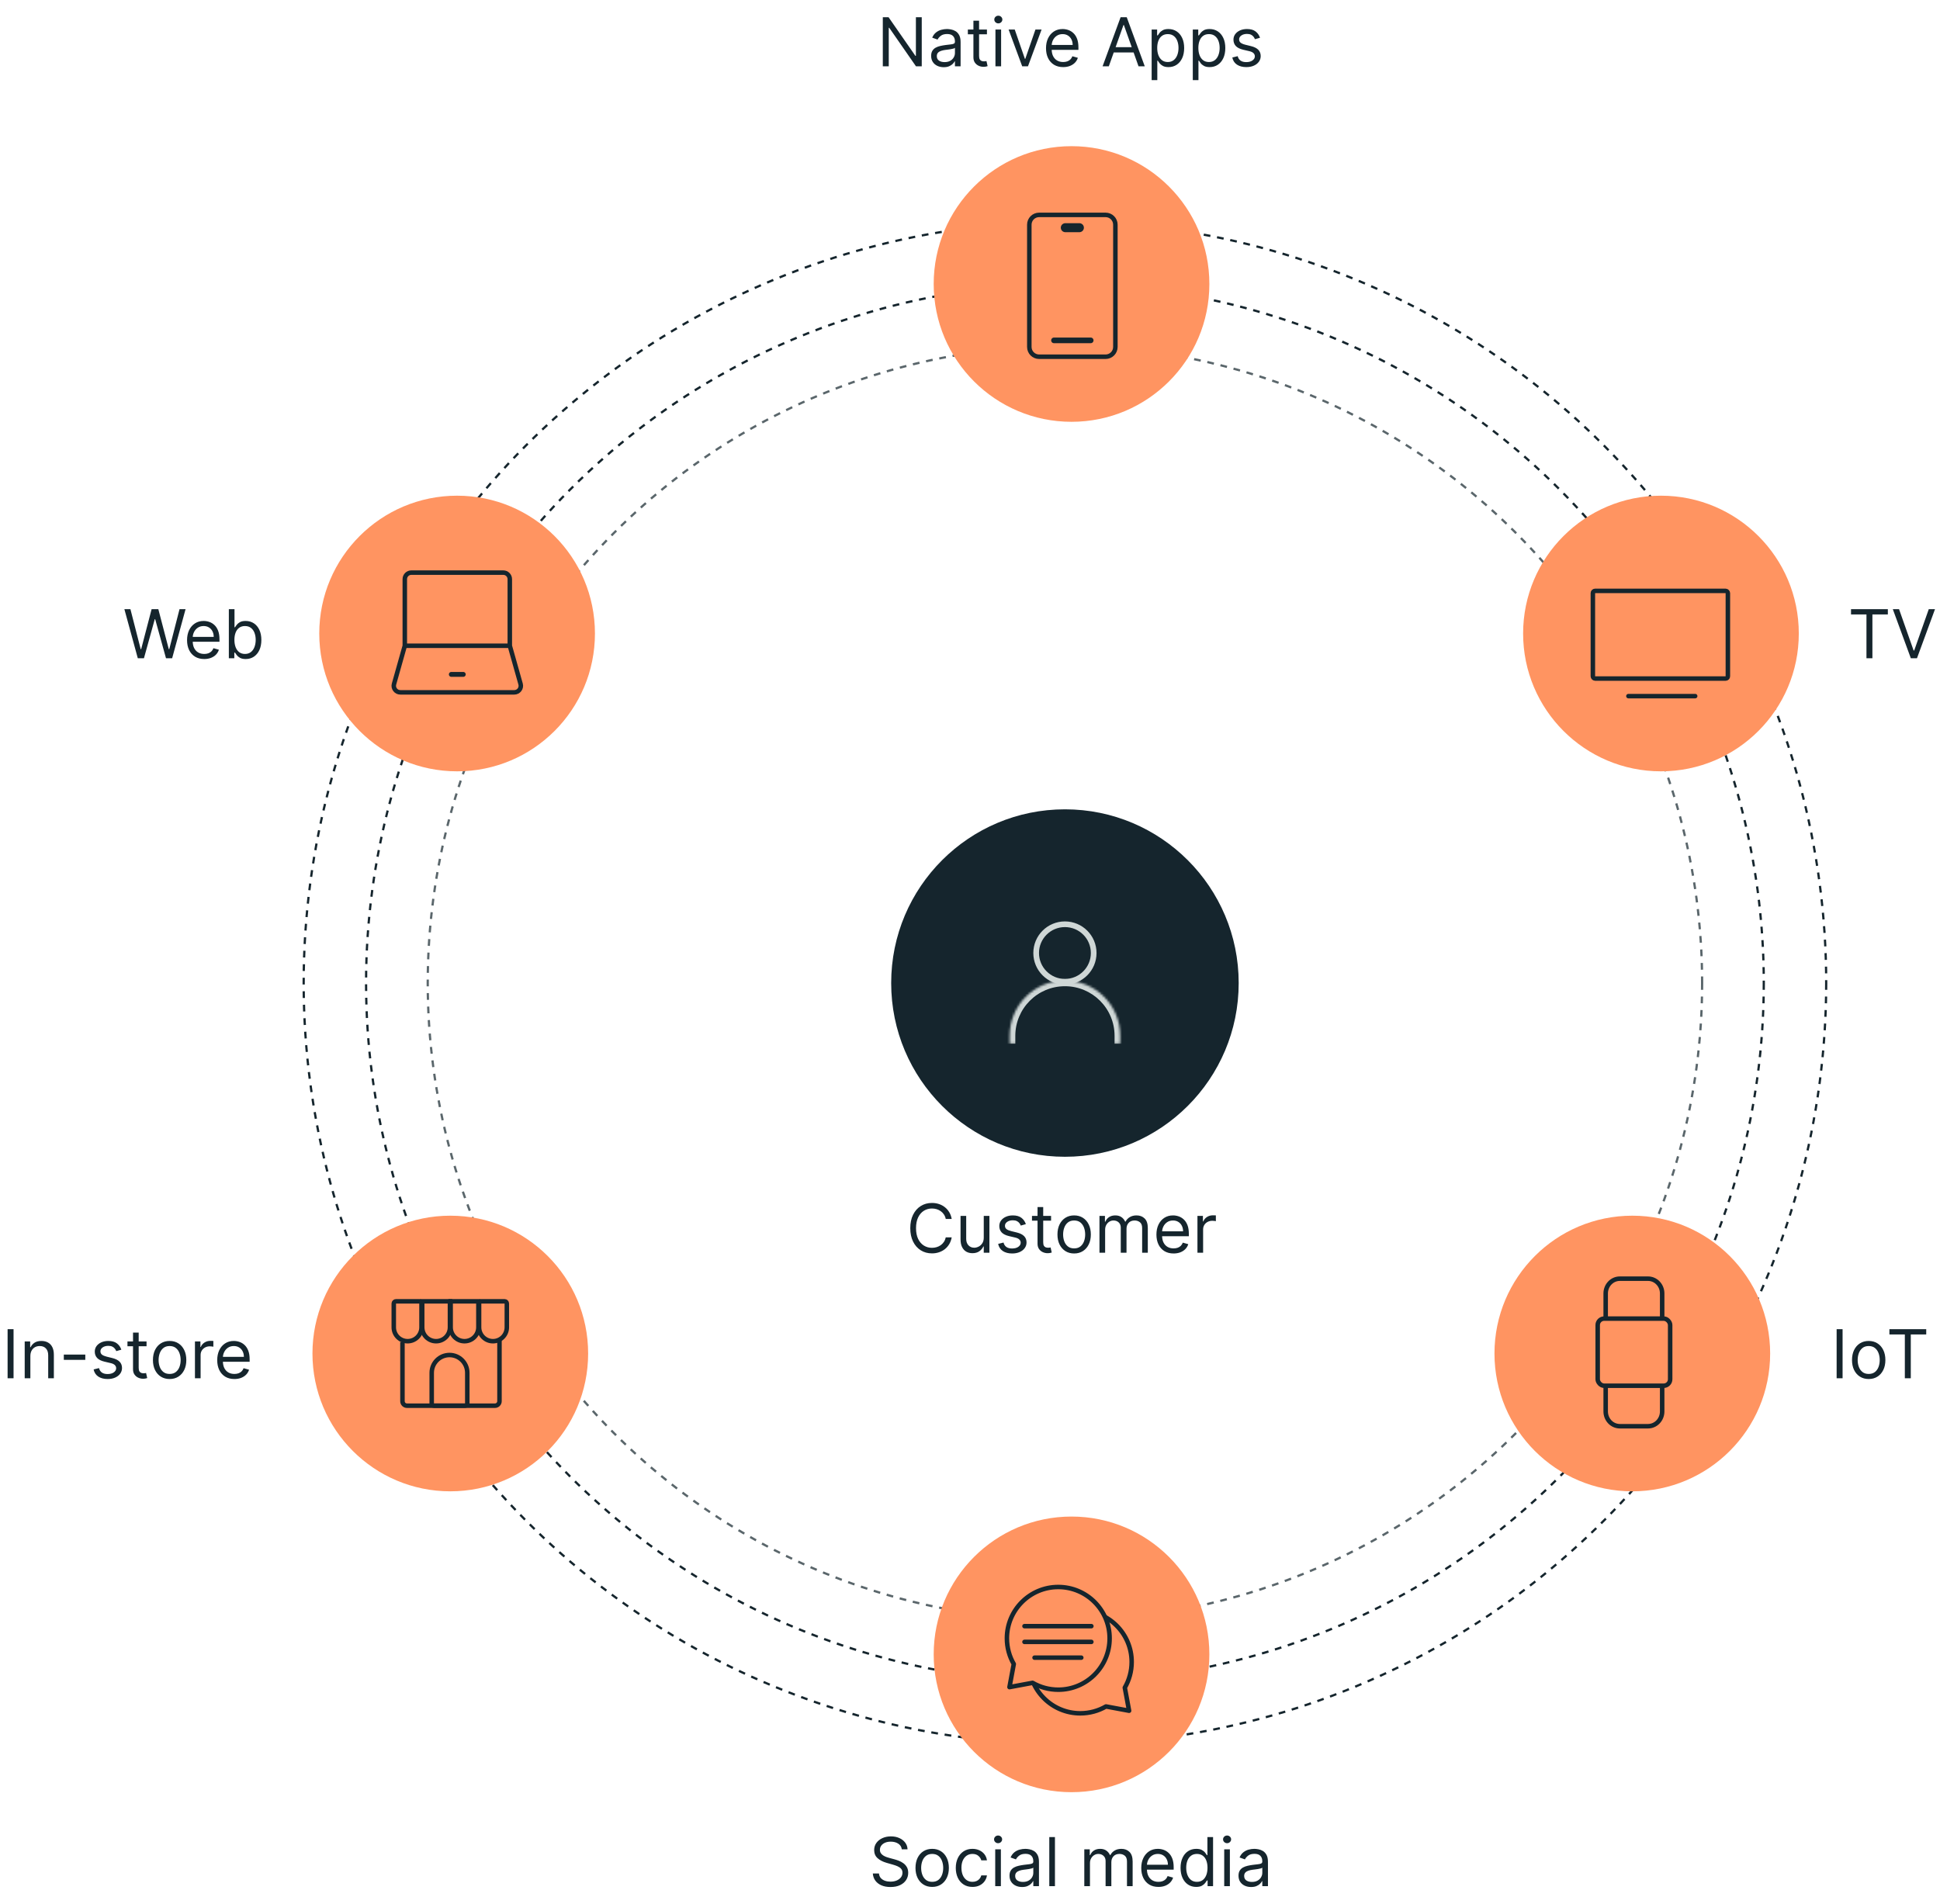 <?xml version="1.0" encoding="utf-8"?>
<svg xmlns="http://www.w3.org/2000/svg" width="862" height="846" viewBox="0 0 862 846" fill="none">
<circle cx="473.18" cy="436.866" r="310.524" stroke="#15252D" stroke-dasharray="3 3"/>
<circle opacity="0.7" cx="473.18" cy="436.866" r="283.125" stroke="#15252D" stroke-dasharray="3 3"/>
<circle cx="473.181" cy="436.866" r="338.251" stroke="#15252D" stroke-dasharray="3 3"/>
<circle cx="203.105" cy="281.531" r="61.246" fill="#FF9461"/>
<path d="M179.864 286.987V257.375C179.864 255.772 181.163 254.472 182.767 254.472H223.62C225.223 254.472 226.522 255.772 226.522 257.375V286.987M179.864 286.987H226.522M179.864 286.987L175.072 303.988C174.549 305.84 175.941 307.678 177.866 307.678H228.52C230.445 307.678 231.837 305.84 231.315 303.988L226.522 286.987" stroke="#15252D" stroke-width="2"/>
<path d="M200.539 299.698L205.841 299.698" stroke="#15252D" stroke-width="2.177" stroke-linecap="round" stroke-linejoin="round"/>
<circle cx="476.113" cy="126.205" r="61.246" fill="#FF9461"/>
<path d="M457.359 154.182V99.85C457.359 97.447 459.307 95.499 461.71 95.499H491.246C493.649 95.499 495.597 97.447 495.597 99.85V154.182C495.597 156.585 493.649 158.533 491.246 158.533H461.71C459.307 158.533 457.359 156.585 457.359 154.182Z" stroke="#15252D" stroke-width="2"/>
<path d="M473.348 101.186L479.605 101.186" stroke="#15252D" stroke-width="4" stroke-linecap="round" stroke-linejoin="round"/>
<path d="M468.32 151.259H484.631" stroke="#15252D" stroke-width="2.51" stroke-linecap="round" stroke-linejoin="round"/>
<circle cx="725.285" cy="601.499" r="61.246" fill="#FF9461"/>
<path d="M738.552 615.689V627.255C738.552 628.995 737.891 630.662 736.714 631.892C735.537 633.122 733.941 633.813 732.277 633.813H719.728C718.064 633.813 716.468 633.122 715.291 631.892C714.114 630.662 713.453 628.995 713.453 627.255V615.689M713.453 586.365V574.799C713.453 573.06 714.114 571.392 715.291 570.162C716.468 568.933 718.064 568.242 719.728 568.242H732.277C733.941 568.242 735.537 568.933 736.714 570.162C737.891 571.392 738.552 573.06 738.552 574.799V586.365" stroke="#15252D" stroke-width="2" stroke-linecap="round" stroke-linejoin="round"/>
<rect x="709.902" y="585.989" width="32.195" height="29.83" rx="2.865" fill="#FF9461" stroke="#15252D" stroke-width="2"/>
<circle cx="200.082" cy="601.499" r="61.246" fill="#FF9461"/>
<path d="M178.824 596.405V622.693C178.824 623.797 179.72 624.693 180.824 624.693H219.936C221.04 624.693 221.936 623.797 221.936 622.693V595.776" stroke="#15252D" stroke-width="2"/>
<path d="M174.965 579.303C174.965 578.751 175.413 578.303 175.965 578.303H186.287C186.839 578.303 187.287 578.751 187.287 579.303V589.869C187.287 593.271 184.528 596.03 181.126 596.03C177.723 596.03 174.965 593.271 174.965 589.869V579.303Z" stroke="#15252D" stroke-width="2"/>
<path d="M187.602 578.303H199.923V589.869C199.923 593.271 197.165 596.03 193.762 596.03C190.36 596.03 187.602 593.271 187.602 589.869V578.303Z" stroke="#15252D" stroke-width="2"/>
<path d="M200.238 578.303H212.56V589.869C212.56 593.271 209.802 596.03 206.399 596.03C202.997 596.03 200.238 593.271 200.238 589.869V578.303Z" stroke="#15252D" stroke-width="2"/>
<path d="M207.629 623.693C207.629 624.246 207.181 624.693 206.629 624.693L192.823 624.693C192.271 624.693 191.823 624.246 191.823 623.693L191.823 610.071C191.823 605.706 195.361 602.168 199.726 602.168C204.091 602.168 207.629 605.706 207.629 610.071L207.629 623.693Z" stroke="#15252D" stroke-width="2"/>
<path d="M212.875 579.303C212.875 578.751 213.323 578.303 213.875 578.303H224.197C224.749 578.303 225.197 578.751 225.197 579.303V589.869C225.197 593.271 222.438 596.03 219.036 596.03C215.633 596.03 212.875 593.271 212.875 589.869V579.303Z" stroke="#15252D" stroke-width="2"/>
<circle cx="476.113" cy="735.203" r="61.246" fill="#FF9461"/>
<path d="M480.016 761.4C467.413 761.4 457.196 751.183 457.196 738.58C457.196 725.977 467.413 715.76 480.016 715.76C492.619 715.76 502.836 725.977 502.836 738.58C502.836 742.737 501.725 746.634 499.783 749.99L501.695 760.259L491.426 758.348C488.069 760.289 484.172 761.4 480.016 761.4Z" fill="#FF9461" stroke="#15252D" stroke-width="2" stroke-linecap="round" stroke-linejoin="round"/>
<path d="M470.219 750.903C482.822 750.903 493.039 740.686 493.039 728.083C493.039 715.48 482.822 705.263 470.219 705.263C457.615 705.263 447.398 715.48 447.398 728.083C447.398 732.239 448.51 736.136 450.451 739.493L448.539 749.762L458.808 747.85C462.165 749.792 466.062 750.903 470.219 750.903Z" fill="#FF9461" stroke="#15252D" stroke-width="2" stroke-linecap="round" stroke-linejoin="round"/>
<path d="M455.207 722.664H484.926" stroke="#15252D" stroke-width="2" stroke-linecap="round" stroke-linejoin="round"/>
<path d="M455.207 729.664H484.926" stroke="#15252D" stroke-width="2" stroke-linecap="round" stroke-linejoin="round"/>
<path d="M459.68 736.664H480.449" stroke="#15252D" stroke-width="2" stroke-linecap="round" stroke-linejoin="round"/>
<circle cx="473.182" cy="436.866" r="77.205" fill="#15252D"/>
<mask id="path-28-inside-1_10115_5050" fill="white">
<path d="M448.609 463.839V460.329C448.609 446.756 459.612 435.754 473.184 435.754C486.756 435.754 497.759 446.756 497.759 460.329V463.839"/>
</mask>
<path d="M451.131 463.839V460.329H446.088V463.839H451.131ZM451.131 460.329C451.131 448.149 461.004 438.275 473.184 438.275V433.233C458.219 433.233 446.088 445.364 446.088 460.329H451.131ZM473.184 438.275C485.364 438.275 495.238 448.149 495.238 460.329H500.28C500.28 445.364 488.149 433.233 473.184 433.233V438.275ZM495.238 460.329V463.839H500.28V460.329H495.238Z" fill="#CFD7D6" mask="url(#path-28-inside-1_10115_5050)"/>
<path d="M485.961 423.518C485.961 430.577 480.239 436.3 473.179 436.3C466.12 436.3 460.397 430.577 460.397 423.518C460.397 416.458 466.12 410.736 473.179 410.736C480.239 410.736 485.961 416.458 485.961 423.518Z" stroke="#CFD7D6" stroke-width="2.521"/>
<circle cx="738.012" cy="281.531" r="61.246" fill="#FF9461"/>
<path d="M723.551 309.357H753.219" stroke="#15252D" stroke-width="2" stroke-linecap="round"/>
<rect x="707.758" y="262.585" width="59.989" height="38.962" rx="1" stroke="#15252D" stroke-width="2"/>
<path d="M409.56 7.659V29.477H407.004L395.114 12.347H394.901V29.477H392.259V7.659H394.816L406.748 24.833H406.961V7.659H409.56ZM419.322 29.861C418.285 29.861 417.344 29.666 416.498 29.275C415.653 28.877 414.982 28.306 414.485 27.56C413.988 26.807 413.739 25.898 413.739 24.833C413.739 23.895 413.924 23.135 414.293 22.553C414.662 21.963 415.156 21.502 415.774 21.168C416.392 20.834 417.074 20.585 417.819 20.422C418.572 20.252 419.329 20.117 420.089 20.017C421.083 19.89 421.889 19.794 422.507 19.73C423.132 19.659 423.586 19.541 423.871 19.378C424.162 19.215 424.307 18.931 424.307 18.526V18.441C424.307 17.39 424.02 16.573 423.444 15.99C422.876 15.408 422.013 15.117 420.856 15.117C419.655 15.117 418.714 15.38 418.032 15.905C417.351 16.431 416.871 16.992 416.594 17.588L414.208 16.736C414.634 15.742 415.202 14.968 415.912 14.414C416.63 13.852 417.411 13.462 418.256 13.242C419.108 13.014 419.947 12.901 420.77 12.901C421.296 12.901 421.9 12.965 422.581 13.093C423.27 13.213 423.934 13.466 424.574 13.849C425.22 14.232 425.756 14.811 426.182 15.585C426.608 16.36 426.822 17.397 426.822 18.696V29.477H424.307V27.262H424.18C424.009 27.617 423.725 27.997 423.327 28.401C422.93 28.806 422.4 29.151 421.74 29.435C421.079 29.719 420.273 29.861 419.322 29.861ZM419.705 27.602C420.699 27.602 421.537 27.407 422.219 27.017C422.908 26.626 423.427 26.122 423.775 25.504C424.13 24.886 424.307 24.236 424.307 23.554V21.253C424.201 21.381 423.966 21.498 423.604 21.605C423.249 21.704 422.837 21.793 422.368 21.871C421.907 21.942 421.456 22.006 421.015 22.063C420.582 22.113 420.231 22.155 419.961 22.191C419.307 22.276 418.697 22.414 418.128 22.606C417.567 22.791 417.113 23.071 416.765 23.448C416.424 23.817 416.253 24.321 416.253 24.96C416.253 25.834 416.577 26.495 417.223 26.942C417.876 27.382 418.704 27.602 419.705 27.602ZM438.527 13.114V15.245H430.047V13.114H438.527ZM432.518 9.193H435.033V24.79C435.033 25.5 435.136 26.033 435.342 26.388C435.555 26.736 435.825 26.97 436.151 27.091C436.485 27.205 436.837 27.262 437.206 27.262C437.483 27.262 437.71 27.247 437.888 27.219C438.065 27.183 438.207 27.155 438.314 27.134L438.825 29.392C438.655 29.456 438.417 29.52 438.112 29.584C437.806 29.655 437.419 29.691 436.95 29.691C436.24 29.691 435.544 29.538 434.862 29.233C434.188 28.927 433.626 28.462 433.179 27.837C432.739 27.212 432.518 26.424 432.518 25.472V9.193ZM442.309 29.477V13.114H444.823V29.477H442.309ZM443.587 10.387C443.097 10.387 442.675 10.22 442.32 9.886C441.972 9.552 441.798 9.151 441.798 8.682C441.798 8.213 441.972 7.812 442.32 7.478C442.675 7.144 443.097 6.978 443.587 6.978C444.077 6.978 444.496 7.144 444.844 7.478C445.2 7.812 445.377 8.213 445.377 8.682C445.377 9.151 445.2 9.552 444.844 9.886C444.496 10.22 444.077 10.387 443.587 10.387ZM462.809 13.114L456.758 29.477H454.201L448.15 13.114H450.877L455.394 26.154H455.564L460.081 13.114H462.809ZM472.402 29.818C470.825 29.818 469.465 29.47 468.322 28.774C467.186 28.071 466.308 27.091 465.691 25.834C465.08 24.57 464.774 23.1 464.774 21.424C464.774 19.747 465.08 18.27 465.691 16.992C466.308 15.706 467.168 14.705 468.269 13.988C469.377 13.263 470.669 12.901 472.146 12.901C472.999 12.901 473.84 13.043 474.671 13.327C475.502 13.611 476.259 14.073 476.941 14.712C477.622 15.344 478.166 16.182 478.57 17.226C478.975 18.27 479.178 19.556 479.178 21.083V22.148H466.564V19.975H476.621C476.621 19.051 476.436 18.227 476.067 17.503C475.705 16.779 475.186 16.207 474.512 15.788C473.844 15.369 473.056 15.159 472.146 15.159C471.145 15.159 470.279 15.408 469.547 15.905C468.823 16.395 468.265 17.034 467.874 17.823C467.484 18.611 467.289 19.456 467.289 20.358V21.807C467.289 23.043 467.502 24.09 467.928 24.95C468.361 25.802 468.961 26.452 469.728 26.899C470.495 27.34 471.387 27.56 472.402 27.56C473.063 27.56 473.659 27.468 474.192 27.283C474.732 27.091 475.197 26.807 475.588 26.431C475.978 26.047 476.28 25.571 476.493 25.003L478.922 25.685C478.666 26.509 478.237 27.233 477.633 27.858C477.029 28.476 476.284 28.959 475.396 29.307C474.508 29.648 473.51 29.818 472.402 29.818ZM492.676 29.477H489.906L497.917 7.659H500.644L508.656 29.477H505.886L499.366 11.111H499.195L492.676 29.477ZM493.698 20.955H504.863V23.299H493.698V20.955ZM511.713 35.614V13.114H514.142V15.713H514.441C514.625 15.429 514.881 15.067 515.208 14.627C515.541 14.179 516.017 13.781 516.635 13.434C517.26 13.078 518.105 12.901 519.171 12.901C520.548 12.901 521.763 13.245 522.814 13.934C523.865 14.623 524.686 15.6 525.275 16.864C525.865 18.128 526.159 19.62 526.159 21.338C526.159 23.071 525.865 24.573 525.275 25.845C524.686 27.109 523.869 28.089 522.825 28.785C521.781 29.474 520.577 29.818 519.213 29.818C518.162 29.818 517.32 29.644 516.688 29.296C516.056 28.941 515.57 28.54 515.229 28.093C514.888 27.638 514.625 27.262 514.441 26.963H514.227V35.614H511.713ZM514.185 21.296C514.185 22.532 514.366 23.622 514.728 24.566C515.09 25.504 515.619 26.239 516.316 26.772C517.012 27.297 517.864 27.56 518.872 27.56C519.923 27.56 520.801 27.283 521.504 26.729C522.214 26.168 522.747 25.415 523.102 24.47C523.464 23.519 523.645 22.46 523.645 21.296C523.645 20.145 523.468 19.108 523.112 18.185C522.764 17.255 522.235 16.519 521.525 15.98C520.822 15.433 519.938 15.159 518.872 15.159C517.85 15.159 516.99 15.419 516.294 15.937C515.598 16.448 515.073 17.166 514.718 18.089C514.362 19.005 514.185 20.074 514.185 21.296ZM529.994 35.614V13.114H532.423V15.713H532.722C532.906 15.429 533.162 15.067 533.489 14.627C533.823 14.179 534.298 13.781 534.916 13.434C535.541 13.078 536.387 12.901 537.452 12.901C538.83 12.901 540.044 13.245 541.095 13.934C542.146 14.623 542.967 15.6 543.556 16.864C544.146 18.128 544.441 19.62 544.441 21.338C544.441 23.071 544.146 24.573 543.556 25.845C542.967 27.109 542.15 28.089 541.106 28.785C540.062 29.474 538.858 29.818 537.494 29.818C536.443 29.818 535.602 29.644 534.97 29.296C534.338 28.941 533.851 28.54 533.51 28.093C533.169 27.638 532.906 27.262 532.722 26.963H532.509V35.614H529.994ZM532.466 21.296C532.466 22.532 532.647 23.622 533.009 24.566C533.372 25.504 533.901 26.239 534.597 26.772C535.293 27.297 536.145 27.56 537.154 27.56C538.205 27.56 539.082 27.283 539.785 26.729C540.495 26.168 541.028 25.415 541.383 24.47C541.745 23.519 541.926 22.46 541.926 21.296C541.926 20.145 541.749 19.108 541.394 18.185C541.046 17.255 540.517 16.519 539.806 15.98C539.103 15.433 538.219 15.159 537.154 15.159C536.131 15.159 535.271 15.419 534.575 15.937C533.879 16.448 533.354 17.166 532.999 18.089C532.644 19.005 532.466 20.074 532.466 21.296ZM559.867 16.779L557.608 17.418C557.466 17.041 557.257 16.676 556.98 16.321C556.71 15.958 556.34 15.66 555.872 15.426C555.403 15.191 554.803 15.074 554.071 15.074C553.07 15.074 552.235 15.305 551.568 15.767C550.907 16.221 550.577 16.8 550.577 17.503C550.577 18.128 550.804 18.622 551.259 18.984C551.713 19.346 552.423 19.648 553.389 19.89L555.818 20.486C557.281 20.841 558.372 21.384 559.089 22.116C559.806 22.84 560.165 23.774 560.165 24.918C560.165 25.855 559.895 26.693 559.355 27.432C558.823 28.171 558.077 28.753 557.118 29.179C556.159 29.605 555.044 29.818 553.773 29.818C552.104 29.818 550.722 29.456 549.629 28.732C548.535 28.007 547.843 26.949 547.551 25.557L549.938 24.96C550.165 25.841 550.595 26.502 551.227 26.942C551.866 27.382 552.7 27.602 553.73 27.602C554.902 27.602 555.833 27.354 556.521 26.857C557.218 26.352 557.566 25.749 557.566 25.046C557.566 24.477 557.367 24.002 556.969 23.618C556.571 23.227 555.96 22.936 555.137 22.745L552.409 22.105C550.911 21.75 549.81 21.2 549.107 20.454C548.411 19.701 548.063 18.76 548.063 17.631C548.063 16.708 548.322 15.891 548.84 15.181C549.366 14.47 550.08 13.913 550.982 13.508C551.891 13.103 552.921 12.901 554.071 12.901C555.691 12.901 556.962 13.256 557.885 13.966C558.816 14.676 559.476 15.614 559.867 16.779Z" fill="#15252D"/>
<path d="M822.464 273.056V270.713H838.828V273.056H831.967V292.531H829.325V273.056H822.464ZM843.801 270.713L850.278 289.079H850.534L857.011 270.713H859.781L851.769 292.531H849.042L841.031 270.713H843.801Z" fill="#15252D"/>
<path d="M61.232 292.531L55.266 270.713H57.951L62.511 288.482H62.724L67.368 270.713H70.351L74.996 288.482H75.209L79.769 270.713H82.454L76.488 292.531H73.76L68.945 275.144H68.775L63.959 292.531H61.232ZM90.742 292.872C89.165 292.872 87.805 292.524 86.662 291.828C85.525 291.125 84.648 290.144 84.03 288.887C83.42 287.623 83.114 286.153 83.114 284.477C83.114 282.801 83.42 281.323 84.03 280.045C84.648 278.759 85.508 277.758 86.609 277.041C87.716 276.316 89.009 275.954 90.486 275.954C91.339 275.954 92.18 276.096 93.011 276.38C93.842 276.664 94.599 277.126 95.28 277.765C95.962 278.397 96.505 279.235 96.91 280.279C97.315 281.323 97.518 282.609 97.518 284.136V285.201H84.904V283.028H94.961C94.961 282.105 94.776 281.281 94.407 280.556C94.045 279.832 93.526 279.26 92.851 278.841C92.184 278.422 91.395 278.213 90.486 278.213C89.485 278.213 88.618 278.461 87.887 278.958C87.162 279.448 86.605 280.088 86.214 280.876C85.824 281.664 85.628 282.509 85.628 283.411V284.86C85.628 286.096 85.841 287.144 86.268 288.003C86.701 288.855 87.301 289.505 88.068 289.953C88.835 290.393 89.726 290.613 90.742 290.613C91.403 290.613 91.999 290.521 92.532 290.336C93.072 290.144 93.537 289.86 93.927 289.484C94.318 289.1 94.62 288.625 94.833 288.056L97.262 288.738C97.006 289.562 96.576 290.286 95.973 290.911C95.369 291.529 94.623 292.012 93.736 292.36C92.848 292.701 91.85 292.872 90.742 292.872ZM101.683 292.531V270.713H104.197V278.767H104.41C104.595 278.482 104.851 278.12 105.177 277.68C105.511 277.232 105.987 276.835 106.605 276.487C107.23 276.132 108.075 275.954 109.14 275.954C110.518 275.954 111.733 276.299 112.784 276.987C113.835 277.676 114.655 278.653 115.245 279.917C115.834 281.181 116.129 282.673 116.129 284.392C116.129 286.125 115.834 287.627 115.245 288.898C114.655 290.162 113.839 291.142 112.795 291.838C111.751 292.527 110.547 292.872 109.183 292.872C108.132 292.872 107.29 292.698 106.658 292.35C106.026 291.995 105.54 291.593 105.199 291.146C104.858 290.691 104.595 290.315 104.41 290.017H104.112V292.531H101.683ZM104.155 284.349C104.155 285.585 104.336 286.675 104.698 287.62C105.06 288.557 105.589 289.292 106.285 289.825C106.981 290.35 107.834 290.613 108.842 290.613C109.893 290.613 110.77 290.336 111.474 289.782C112.184 289.221 112.716 288.468 113.072 287.524C113.434 286.572 113.615 285.514 113.615 284.349C113.615 283.198 113.437 282.161 113.082 281.238C112.734 280.308 112.205 279.573 111.495 279.033C110.792 278.486 109.907 278.213 108.842 278.213C107.819 278.213 106.96 278.472 106.264 278.99C105.568 279.502 105.042 280.219 104.687 281.142C104.332 282.058 104.155 283.127 104.155 284.349Z" fill="#15252D"/>
<path d="M818.714 590.68V612.499H816.072V590.68H818.714ZM830.318 612.839C828.841 612.839 827.545 612.488 826.43 611.785C825.322 611.082 824.455 610.098 823.83 608.834C823.212 607.57 822.903 606.092 822.903 604.402C822.903 602.697 823.212 601.209 823.83 599.938C824.455 598.667 825.322 597.68 826.43 596.977C827.545 596.273 828.841 595.922 830.318 595.922C831.795 595.922 833.088 596.273 834.196 596.977C835.311 597.68 836.177 598.667 836.795 599.938C837.42 601.209 837.733 602.697 837.733 604.402C837.733 606.092 837.42 607.57 836.795 608.834C836.177 610.098 835.311 611.082 834.196 611.785C833.088 612.488 831.795 612.839 830.318 612.839ZM830.318 610.581C831.44 610.581 832.363 610.293 833.088 609.718C833.812 609.143 834.349 608.386 834.697 607.449C835.045 606.511 835.219 605.496 835.219 604.402C835.219 603.308 835.045 602.289 834.697 601.344C834.349 600.4 833.812 599.636 833.088 599.054C832.363 598.472 831.44 598.18 830.318 598.18C829.196 598.18 828.273 598.472 827.548 599.054C826.824 599.636 826.287 600.4 825.939 601.344C825.591 602.289 825.417 603.308 825.417 604.402C825.417 605.496 825.591 606.511 825.939 607.449C826.287 608.386 826.824 609.143 827.548 609.718C828.273 610.293 829.196 610.581 830.318 610.581ZM839.517 593.024V590.68H855.881V593.024H849.02V612.499H846.378V593.024H839.517Z" fill="#15252D"/>
<path d="M400.691 821.842C400.563 820.763 400.045 819.925 399.136 819.328C398.227 818.732 397.112 818.433 395.79 818.433C394.825 818.433 393.979 818.59 393.255 818.902C392.538 819.215 391.977 819.644 391.572 820.191C391.174 820.738 390.975 821.359 390.975 822.055C390.975 822.638 391.114 823.139 391.391 823.558C391.675 823.97 392.037 824.314 392.477 824.591C392.918 824.861 393.379 825.085 393.862 825.262C394.345 825.433 394.789 825.571 395.194 825.678L397.41 826.274C397.978 826.423 398.61 826.629 399.306 826.892C400.009 827.155 400.68 827.514 401.32 827.968C401.966 828.416 402.499 828.991 402.918 829.694C403.337 830.397 403.546 831.26 403.546 832.283C403.546 833.462 403.237 834.527 402.619 835.479C402.009 836.43 401.114 837.187 399.935 837.748C398.763 838.309 397.339 838.59 395.663 838.59C394.1 838.59 392.747 838.337 391.604 837.833C390.467 837.329 389.572 836.626 388.919 835.724C388.273 834.822 387.907 833.774 387.822 832.581H390.549C390.62 833.405 390.897 834.087 391.38 834.627C391.87 835.159 392.488 835.557 393.234 835.82C393.987 836.075 394.796 836.203 395.663 836.203C396.671 836.203 397.577 836.04 398.379 835.713C399.182 835.379 399.817 834.918 400.286 834.328C400.755 833.732 400.989 833.036 400.989 832.24C400.989 831.516 400.787 830.926 400.382 830.472C399.977 830.017 399.445 829.648 398.784 829.364C398.124 829.08 397.41 828.831 396.643 828.618L393.958 827.851C392.254 827.361 390.904 826.661 389.91 825.752C388.915 824.843 388.418 823.653 388.418 822.183C388.418 820.962 388.749 819.896 389.409 818.987C390.077 818.071 390.972 817.361 392.094 816.857C393.223 816.345 394.484 816.09 395.876 816.09C397.282 816.09 398.532 816.342 399.626 816.846C400.719 817.343 401.586 818.025 402.225 818.891C402.871 819.758 403.212 820.742 403.248 821.842H400.691ZM414.197 838.547C412.72 838.547 411.423 838.195 410.308 837.492C409.2 836.789 408.334 835.805 407.709 834.541C407.091 833.277 406.782 831.8 406.782 830.109C406.782 828.405 407.091 826.917 407.709 825.646C408.334 824.374 409.2 823.387 410.308 822.684C411.423 821.981 412.72 821.629 414.197 821.629C415.674 821.629 416.967 821.981 418.075 822.684C419.19 823.387 420.056 824.374 420.674 825.646C421.299 826.917 421.612 828.405 421.612 830.109C421.612 831.8 421.299 833.277 420.674 834.541C420.056 835.805 419.19 836.789 418.075 837.492C416.967 838.195 415.674 838.547 414.197 838.547ZM414.197 836.288C415.319 836.288 416.242 836.001 416.967 835.426C417.691 834.85 418.227 834.094 418.575 833.156C418.923 832.219 419.097 831.203 419.097 830.109C419.097 829.016 418.923 827.997 418.575 827.052C418.227 826.107 417.691 825.344 416.967 824.761C416.242 824.179 415.319 823.888 414.197 823.888C413.075 823.888 412.151 824.179 411.427 824.761C410.703 825.344 410.166 826.107 409.818 827.052C409.47 827.997 409.296 829.016 409.296 830.109C409.296 831.203 409.47 832.219 409.818 833.156C410.166 834.094 410.703 834.85 411.427 835.426C412.151 836.001 413.075 836.288 414.197 836.288ZM432.097 838.547C430.563 838.547 429.242 838.185 428.134 837.46C427.026 836.736 426.174 835.738 425.577 834.467C424.981 833.195 424.683 831.743 424.683 830.109C424.683 828.448 424.988 826.981 425.599 825.71C426.217 824.431 427.076 823.433 428.177 822.716C429.285 821.992 430.577 821.629 432.055 821.629C433.205 821.629 434.242 821.842 435.165 822.269C436.089 822.695 436.845 823.291 437.435 824.058C438.024 824.825 438.39 825.72 438.532 826.743H436.018C435.826 825.997 435.4 825.337 434.739 824.761C434.086 824.179 433.205 823.888 432.097 823.888C431.117 823.888 430.258 824.144 429.519 824.655C428.788 825.159 428.216 825.873 427.804 826.796C427.399 827.712 427.197 828.788 427.197 830.024C427.197 831.288 427.396 832.389 427.793 833.327C428.198 834.264 428.766 834.992 429.498 835.511C430.237 836.029 431.103 836.288 432.097 836.288C432.751 836.288 433.344 836.175 433.876 835.948C434.409 835.72 434.86 835.394 435.229 834.967C435.599 834.541 435.862 834.03 436.018 833.433H438.532C438.39 834.399 438.038 835.269 437.477 836.043C436.923 836.81 436.188 837.421 435.272 837.876C434.363 838.323 433.305 838.547 432.097 838.547ZM442.207 838.206V821.842H444.722V838.206H442.207ZM443.486 819.115C442.996 819.115 442.573 818.948 442.218 818.614C441.87 818.281 441.696 817.879 441.696 817.411C441.696 816.942 441.87 816.541 442.218 816.207C442.573 815.873 442.996 815.706 443.486 815.706C443.976 815.706 444.395 815.873 444.743 816.207C445.098 816.541 445.276 816.942 445.276 817.411C445.276 817.879 445.098 818.281 444.743 818.614C444.395 818.948 443.976 819.115 443.486 819.115ZM454.142 838.59C453.105 838.59 452.164 838.394 451.319 838.004C450.474 837.606 449.802 837.034 449.305 836.288C448.808 835.536 448.559 834.627 448.559 833.561C448.559 832.624 448.744 831.864 449.113 831.281C449.483 830.692 449.976 830.23 450.594 829.896C451.212 829.563 451.894 829.314 452.64 829.151C453.393 828.98 454.149 828.845 454.909 828.746C455.903 828.618 456.709 828.522 457.327 828.458C457.952 828.387 458.407 828.27 458.691 828.107C458.982 827.943 459.128 827.659 459.128 827.254V827.169C459.128 826.118 458.84 825.301 458.265 824.719C457.697 824.136 456.834 823.845 455.676 823.845C454.476 823.845 453.535 824.108 452.853 824.634C452.171 825.159 451.692 825.72 451.415 826.317L449.028 825.465C449.454 824.47 450.023 823.696 450.733 823.142C451.45 822.581 452.231 822.19 453.077 821.97C453.929 821.743 454.767 821.629 455.591 821.629C456.116 821.629 456.72 821.693 457.402 821.821C458.091 821.942 458.755 822.194 459.394 822.578C460.04 822.961 460.577 823.54 461.003 824.314C461.429 825.088 461.642 826.125 461.642 827.425V838.206H459.128V835.99H459C458.829 836.345 458.545 836.725 458.148 837.13C457.75 837.535 457.221 837.879 456.56 838.163C455.9 838.448 455.094 838.59 454.142 838.59ZM454.525 836.331C455.52 836.331 456.358 836.136 457.04 835.745C457.729 835.354 458.247 834.85 458.595 834.232C458.95 833.614 459.128 832.965 459.128 832.283V829.982C459.021 830.109 458.787 830.227 458.425 830.333C458.069 830.433 457.657 830.521 457.189 830.6C456.727 830.671 456.276 830.734 455.836 830.791C455.403 830.841 455.051 830.884 454.781 830.919C454.128 831.004 453.517 831.143 452.949 831.335C452.388 831.519 451.933 831.8 451.585 832.176C451.244 832.546 451.074 833.05 451.074 833.689C451.074 834.563 451.397 835.223 452.043 835.671C452.697 836.111 453.524 836.331 454.525 836.331ZM468.745 816.388V838.206H466.231V816.388H468.745ZM481.787 838.206V821.842H484.216V824.399H484.43C484.77 823.526 485.321 822.847 486.081 822.364C486.841 821.874 487.753 821.629 488.819 821.629C489.898 821.629 490.797 821.874 491.514 822.364C492.238 822.847 492.803 823.526 493.208 824.399H493.378C493.797 823.554 494.426 822.883 495.264 822.386C496.102 821.881 497.107 821.629 498.279 821.629C499.742 821.629 500.939 822.087 501.869 823.004C502.8 823.913 503.265 825.33 503.265 827.254V838.206H500.751V827.254C500.751 826.047 500.42 825.184 499.76 824.666C499.099 824.147 498.322 823.888 497.427 823.888C496.276 823.888 495.385 824.236 494.753 824.932C494.121 825.621 493.805 826.494 493.805 827.553V838.206H491.248V826.999C491.248 826.068 490.946 825.319 490.342 824.751C489.738 824.176 488.961 823.888 488.009 823.888C487.356 823.888 486.745 824.062 486.177 824.41C485.616 824.758 485.161 825.241 484.813 825.859C484.472 826.47 484.302 827.176 484.302 827.979V838.206H481.787ZM514.722 838.547C513.146 838.547 511.786 838.199 510.642 837.503C509.506 836.8 508.629 835.82 508.011 834.563C507.4 833.298 507.095 831.828 507.095 830.152C507.095 828.476 507.4 826.999 508.011 825.72C508.629 824.435 509.488 823.433 510.589 822.716C511.697 821.992 512.99 821.629 514.467 821.629C515.319 821.629 516.161 821.771 516.992 822.055C517.823 822.34 518.579 822.801 519.261 823.44C519.943 824.073 520.486 824.911 520.891 825.955C521.296 826.999 521.498 828.284 521.498 829.811V830.877H508.884V828.703H518.941C518.941 827.78 518.757 826.956 518.387 826.232C518.025 825.507 517.507 824.935 516.832 824.516C516.164 824.097 515.376 823.888 514.467 823.888C513.465 823.888 512.599 824.136 511.867 824.634C511.143 825.124 510.585 825.763 510.195 826.551C509.804 827.34 509.609 828.185 509.609 829.087V830.536C509.609 831.771 509.822 832.819 510.248 833.678C510.681 834.531 511.281 835.18 512.048 835.628C512.816 836.068 513.707 836.288 514.722 836.288C515.383 836.288 515.98 836.196 516.512 836.011C517.052 835.82 517.517 835.536 517.908 835.159C518.298 834.776 518.6 834.3 518.813 833.732L521.242 834.413C520.987 835.237 520.557 835.962 519.953 836.587C519.35 837.205 518.604 837.688 517.716 838.036C516.828 838.377 515.83 838.547 514.722 838.547ZM531.502 838.547C530.138 838.547 528.934 838.203 527.89 837.514C526.846 836.818 526.029 835.837 525.44 834.573C524.85 833.302 524.556 831.8 524.556 830.067C524.556 828.348 524.85 826.857 525.44 825.592C526.029 824.328 526.85 823.352 527.901 822.663C528.952 821.974 530.166 821.629 531.544 821.629C532.61 821.629 533.451 821.807 534.069 822.162C534.694 822.51 535.17 822.908 535.497 823.355C535.83 823.796 536.09 824.158 536.274 824.442H536.487V816.388H539.002V838.206H536.573V835.692H536.274C536.09 835.99 535.827 836.367 535.486 836.821C535.145 837.269 534.659 837.67 534.026 838.025C533.394 838.373 532.553 838.547 531.502 838.547ZM531.843 836.288C532.851 836.288 533.703 836.026 534.399 835.5C535.095 834.967 535.624 834.232 535.987 833.295C536.349 832.35 536.53 831.26 536.53 830.024C536.53 828.803 536.352 827.734 535.997 826.818C535.642 825.894 535.117 825.177 534.421 824.666C533.725 824.147 532.865 823.888 531.843 823.888C530.777 823.888 529.889 824.161 529.179 824.708C528.476 825.248 527.947 825.983 527.592 826.913C527.244 827.837 527.07 828.874 527.07 830.024C527.07 831.189 527.247 832.247 527.602 833.199C527.965 834.144 528.497 834.896 529.2 835.457C529.911 836.011 530.791 836.288 531.843 836.288ZM543.955 838.206V821.842H546.47V838.206H543.955ZM545.234 819.115C544.744 819.115 544.321 818.948 543.966 818.614C543.618 818.281 543.444 817.879 543.444 817.411C543.444 816.942 543.618 816.541 543.966 816.207C544.321 815.873 544.744 815.706 545.234 815.706C545.724 815.706 546.143 815.873 546.491 816.207C546.846 816.541 547.024 816.942 547.024 817.411C547.024 817.879 546.846 818.281 546.491 818.614C546.143 818.948 545.724 819.115 545.234 819.115ZM555.89 838.59C554.853 838.59 553.912 838.394 553.067 838.004C552.222 837.606 551.55 837.034 551.053 836.288C550.556 835.536 550.308 834.627 550.308 833.561C550.308 832.624 550.492 831.864 550.862 831.281C551.231 830.692 551.724 830.23 552.342 829.896C552.96 829.563 553.642 829.314 554.388 829.151C555.141 828.98 555.897 828.845 556.657 828.746C557.651 828.618 558.457 828.522 559.075 828.458C559.7 828.387 560.155 828.27 560.439 828.107C560.73 827.943 560.876 827.659 560.876 827.254V827.169C560.876 826.118 560.588 825.301 560.013 824.719C559.445 824.136 558.582 823.845 557.424 823.845C556.224 823.845 555.283 824.108 554.601 824.634C553.919 825.159 553.44 825.72 553.163 826.317L550.776 825.465C551.202 824.47 551.771 823.696 552.481 823.142C553.198 822.581 553.979 822.19 554.825 821.97C555.677 821.743 556.515 821.629 557.339 821.629C557.864 821.629 558.468 821.693 559.15 821.821C559.839 821.942 560.503 822.194 561.142 822.578C561.788 822.961 562.325 823.54 562.751 824.314C563.177 825.088 563.39 826.125 563.39 827.425V838.206H560.876V835.99H560.748C560.577 836.345 560.293 836.725 559.896 837.13C559.498 837.535 558.969 837.879 558.308 838.163C557.648 838.448 556.842 838.59 555.89 838.59ZM556.273 836.331C557.268 836.331 558.106 836.136 558.788 835.745C559.477 835.354 559.995 834.85 560.343 834.232C560.698 833.614 560.876 832.965 560.876 832.283V829.982C560.769 830.109 560.535 830.227 560.173 830.333C559.817 830.433 559.406 830.521 558.937 830.6C558.475 830.671 558.024 830.734 557.584 830.791C557.151 830.841 556.799 830.884 556.529 830.919C555.876 831.004 555.265 831.143 554.697 831.335C554.136 831.519 553.681 831.8 553.333 832.176C552.992 832.546 552.822 833.05 552.822 833.689C552.822 834.563 553.145 835.223 553.791 835.671C554.445 836.111 555.272 836.331 556.273 836.331Z" fill="#15252D"/>
<path d="M6.02 590.68V612.499H3.378V590.68H6.02ZM13.491 602.655V612.499H10.977V596.135H13.406V598.692H13.619C14.002 597.861 14.585 597.193 15.366 596.689C16.147 596.178 17.156 595.922 18.392 595.922C19.5 595.922 20.469 596.149 21.3 596.604C22.131 597.051 22.777 597.733 23.239 598.649C23.701 599.558 23.931 600.709 23.931 602.101V612.499H21.417V602.271C21.417 600.986 21.084 599.984 20.416 599.267C19.748 598.543 18.832 598.18 17.667 598.18C16.865 598.18 16.147 598.354 15.515 598.702C14.89 599.05 14.397 599.558 14.034 600.226C13.672 600.893 13.491 601.703 13.491 602.655ZM37.901 601.973V604.317H28.355V601.973H37.901ZM53.916 599.8L51.657 600.439C51.515 600.062 51.305 599.697 51.028 599.342C50.758 598.979 50.389 598.681 49.92 598.447C49.452 598.212 48.852 598.095 48.12 598.095C47.119 598.095 46.284 598.326 45.617 598.788C44.956 599.242 44.626 599.821 44.626 600.524C44.626 601.149 44.853 601.643 45.307 602.005C45.762 602.367 46.472 602.669 47.438 602.91L49.867 603.507C51.33 603.862 52.42 604.405 53.138 605.137C53.855 605.861 54.214 606.795 54.214 607.939C54.214 608.876 53.944 609.714 53.404 610.453C52.871 611.192 52.126 611.774 51.167 612.2C50.208 612.626 49.093 612.839 47.822 612.839C46.153 612.839 44.771 612.477 43.678 611.753C42.584 611.028 41.891 609.97 41.6 608.578L43.986 607.981C44.214 608.862 44.644 609.523 45.276 609.963C45.915 610.403 46.749 610.624 47.779 610.624C48.951 610.624 49.881 610.375 50.57 609.878C51.266 609.374 51.614 608.77 51.614 608.067C51.614 607.499 51.416 607.023 51.018 606.639C50.62 606.249 50.009 605.957 49.185 605.766L46.458 605.126C44.959 604.771 43.859 604.221 43.156 603.475C42.459 602.722 42.111 601.781 42.111 600.652C42.111 599.729 42.371 598.912 42.889 598.202C43.415 597.491 44.129 596.934 45.031 596.529C45.94 596.124 46.969 595.922 48.12 595.922C49.739 595.922 51.011 596.277 51.934 596.987C52.864 597.697 53.525 598.635 53.916 599.8ZM65.115 596.135V598.266H56.635V596.135H65.115ZM59.106 592.214H61.621V607.811C61.621 608.521 61.724 609.054 61.929 609.409C62.143 609.757 62.413 609.991 62.739 610.112C63.073 610.226 63.425 610.283 63.794 610.283C64.071 610.283 64.298 610.268 64.476 610.24C64.653 610.205 64.795 610.176 64.902 610.155L65.413 612.413C65.243 612.477 65.005 612.541 64.699 612.605C64.394 612.676 64.007 612.712 63.538 612.712C62.828 612.712 62.132 612.559 61.45 612.254C60.775 611.948 60.214 611.483 59.767 610.858C59.327 610.233 59.106 609.445 59.106 608.493V592.214ZM75.369 612.839C73.891 612.839 72.595 612.488 71.48 611.785C70.372 611.082 69.506 610.098 68.881 608.834C68.263 607.57 67.954 606.092 67.954 604.402C67.954 602.697 68.263 601.209 68.881 599.938C69.506 598.667 70.372 597.68 71.48 596.977C72.595 596.273 73.891 595.922 75.369 595.922C76.846 595.922 78.139 596.273 79.247 596.977C80.362 597.68 81.228 598.667 81.846 599.938C82.471 601.209 82.784 602.697 82.784 604.402C82.784 606.092 82.471 607.57 81.846 608.834C81.228 610.098 80.362 611.082 79.247 611.785C78.139 612.488 76.846 612.839 75.369 612.839ZM75.369 610.581C76.491 610.581 77.414 610.293 78.139 609.718C78.863 609.143 79.399 608.386 79.747 607.449C80.095 606.511 80.269 605.496 80.269 604.402C80.269 603.308 80.095 602.289 79.747 601.344C79.399 600.4 78.863 599.636 78.139 599.054C77.414 598.472 76.491 598.18 75.369 598.18C74.247 598.18 73.323 598.472 72.599 599.054C71.874 599.636 71.338 600.4 70.99 601.344C70.642 602.289 70.468 603.308 70.468 604.402C70.468 605.496 70.642 606.511 70.99 607.449C71.338 608.386 71.874 609.143 72.599 609.718C73.323 610.293 74.247 610.581 75.369 610.581ZM86.621 612.499V596.135H89.05V598.606H89.221C89.519 597.797 90.059 597.14 90.84 596.636C91.621 596.131 92.502 595.879 93.482 595.879C93.667 595.879 93.898 595.883 94.175 595.89C94.452 595.897 94.661 595.908 94.803 595.922V598.479C94.718 598.457 94.523 598.425 94.217 598.383C93.919 598.333 93.603 598.308 93.269 598.308C92.474 598.308 91.763 598.475 91.138 598.809C90.521 599.136 90.031 599.59 89.668 600.173C89.313 600.748 89.136 601.405 89.136 602.143V612.499H86.621ZM104.146 612.839C102.57 612.839 101.21 612.491 100.066 611.795C98.93 611.092 98.053 610.112 97.435 608.855C96.824 607.591 96.519 606.121 96.519 604.445C96.519 602.768 96.824 601.291 97.435 600.013C98.053 598.727 98.912 597.726 100.013 597.008C101.121 596.284 102.413 595.922 103.891 595.922C104.743 595.922 105.585 596.064 106.415 596.348C107.246 596.632 108.003 597.094 108.685 597.733C109.366 598.365 109.91 599.203 110.315 600.247C110.719 601.291 110.922 602.577 110.922 604.104V605.169H98.308V602.996H108.365C108.365 602.072 108.18 601.249 107.811 600.524C107.449 599.8 106.93 599.228 106.256 598.809C105.588 598.39 104.8 598.18 103.891 598.18C102.889 598.18 102.023 598.429 101.291 598.926C100.567 599.416 100.009 600.055 99.619 600.844C99.228 601.632 99.033 602.477 99.033 603.379V604.828C99.033 606.064 99.246 607.111 99.672 607.971C100.105 608.823 100.705 609.473 101.472 609.92C102.239 610.361 103.131 610.581 104.146 610.581C104.807 610.581 105.403 610.489 105.936 610.304C106.476 610.112 106.941 609.828 107.332 609.452C107.722 609.068 108.024 608.592 108.237 608.024L110.666 608.706C110.411 609.53 109.981 610.254 109.377 610.879C108.773 611.497 108.028 611.98 107.14 612.328C106.252 612.669 105.254 612.839 104.146 612.839Z" fill="#15252D"/>
<path d="M422.871 541.705H420.229C420.072 540.945 419.799 540.278 419.408 539.702C419.025 539.127 418.556 538.644 418.002 538.253C417.455 537.856 416.848 537.557 416.18 537.358C415.513 537.16 414.817 537.06 414.092 537.06C412.771 537.06 411.575 537.394 410.502 538.062C409.437 538.729 408.588 539.713 407.956 541.013C407.331 542.312 407.018 543.907 407.018 545.796C407.018 547.685 407.331 549.28 407.956 550.579C408.588 551.879 409.437 552.863 410.502 553.53C411.575 554.198 412.771 554.532 414.092 554.532C414.817 554.532 415.513 554.432 416.18 554.233C416.848 554.035 417.455 553.74 418.002 553.349C418.556 552.952 419.025 552.465 419.408 551.89C419.799 551.307 420.072 550.64 420.229 549.887H422.871C422.672 551.002 422.31 552 421.784 552.881C421.259 553.761 420.605 554.51 419.824 555.128C419.043 555.739 418.165 556.204 417.192 556.524C416.227 556.844 415.193 557.003 414.092 557.003C412.232 557.003 410.577 556.549 409.128 555.64C407.679 554.731 406.539 553.438 405.708 551.762C404.877 550.086 404.462 548.097 404.462 545.796C404.462 543.495 404.877 541.506 405.708 539.83C406.539 538.154 407.679 536.861 409.128 535.952C410.577 535.043 412.232 534.589 414.092 534.589C415.193 534.589 416.227 534.748 417.192 535.068C418.165 535.388 419.043 535.856 419.824 536.474C420.605 537.085 421.259 537.831 421.784 538.711C422.31 539.585 422.672 540.583 422.871 541.705ZM437.112 550.015V540.341H439.626V556.705H437.112V553.935H436.941C436.558 554.766 435.961 555.473 435.151 556.055C434.342 556.631 433.319 556.918 432.083 556.918C431.061 556.918 430.151 556.694 429.356 556.247C428.561 555.792 427.936 555.111 427.481 554.202C427.026 553.285 426.799 552.131 426.799 550.739V540.341H429.313V550.569C429.313 551.762 429.647 552.714 430.315 553.424C430.99 554.134 431.849 554.489 432.893 554.489C433.518 554.489 434.154 554.329 434.8 554.01C435.453 553.69 436 553.2 436.441 552.54C436.888 551.879 437.112 551.037 437.112 550.015ZM455.822 544.006L453.563 544.645C453.421 544.269 453.212 543.903 452.935 543.548C452.665 543.186 452.295 542.888 451.827 542.653C451.358 542.419 450.758 542.302 450.026 542.302C449.025 542.302 448.19 542.532 447.523 542.994C446.862 543.449 446.532 544.028 446.532 544.731C446.532 545.356 446.759 545.849 447.214 546.211C447.668 546.574 448.379 546.876 449.344 547.117L451.773 547.714C453.237 548.069 454.327 548.612 455.044 549.344C455.761 550.068 456.12 551.002 456.12 552.145C456.12 553.083 455.85 553.921 455.31 554.66C454.778 555.398 454.032 555.981 453.073 556.407C452.114 556.833 450.999 557.046 449.728 557.046C448.059 557.046 446.678 556.684 445.584 555.959C444.49 555.235 443.798 554.177 443.506 552.785L445.893 552.188C446.12 553.069 446.55 553.729 447.182 554.17C447.821 554.61 448.656 554.83 449.685 554.83C450.857 554.83 451.788 554.581 452.477 554.084C453.173 553.58 453.521 552.976 453.521 552.273C453.521 551.705 453.322 551.229 452.924 550.846C452.526 550.455 451.915 550.164 451.092 549.972L448.364 549.333C446.866 548.978 445.765 548.427 445.062 547.682C444.366 546.929 444.018 545.988 444.018 544.858C444.018 543.935 444.277 543.118 444.795 542.408C445.321 541.698 446.035 541.14 446.937 540.736C447.846 540.331 448.876 540.128 450.026 540.128C451.646 540.128 452.917 540.483 453.84 541.194C454.771 541.904 455.431 542.841 455.822 544.006ZM467.021 540.341V542.472H458.541V540.341H467.021ZM461.013 536.421H463.527V552.018C463.527 552.728 463.63 553.26 463.836 553.616C464.049 553.964 464.319 554.198 464.645 554.319C464.979 554.432 465.331 554.489 465.7 554.489C465.977 554.489 466.204 554.475 466.382 554.447C466.559 554.411 466.702 554.383 466.808 554.361L467.319 556.62C467.149 556.684 466.911 556.748 466.606 556.812C466.3 556.883 465.913 556.918 465.444 556.918C464.734 556.918 464.038 556.765 463.356 556.46C462.682 556.155 462.121 555.689 461.673 555.064C461.233 554.439 461.013 553.651 461.013 552.699V536.421ZM477.275 557.046C475.798 557.046 474.502 556.694 473.387 555.991C472.279 555.288 471.412 554.305 470.787 553.04C470.169 551.776 469.86 550.299 469.86 548.608C469.86 546.904 470.169 545.416 470.787 544.145C471.412 542.873 472.279 541.886 473.387 541.183C474.502 540.48 475.798 540.128 477.275 540.128C478.752 540.128 480.045 540.48 481.153 541.183C482.268 541.886 483.134 542.873 483.752 544.145C484.377 545.416 484.69 546.904 484.69 548.608C484.69 550.299 484.377 551.776 483.752 553.04C483.134 554.305 482.268 555.288 481.153 555.991C480.045 556.694 478.752 557.046 477.275 557.046ZM477.275 554.787C478.397 554.787 479.32 554.5 480.045 553.925C480.769 553.349 481.306 552.593 481.654 551.655C482.002 550.718 482.176 549.702 482.176 548.608C482.176 547.515 482.002 546.496 481.654 545.551C481.306 544.606 480.769 543.843 480.045 543.26C479.32 542.678 478.397 542.387 477.275 542.387C476.153 542.387 475.23 542.678 474.505 543.26C473.781 543.843 473.244 544.606 472.896 545.551C472.548 546.496 472.374 547.515 472.374 548.608C472.374 549.702 472.548 550.718 472.896 551.655C473.244 552.593 473.781 553.349 474.505 553.925C475.23 554.5 476.153 554.787 477.275 554.787ZM488.528 556.705V540.341H490.957V542.898H491.17C491.511 542.025 492.061 541.346 492.821 540.863C493.581 540.373 494.494 540.128 495.559 540.128C496.638 540.128 497.537 540.373 498.254 540.863C498.979 541.346 499.543 542.025 499.948 542.898H500.119C500.538 542.053 501.166 541.382 502.004 540.885C502.842 540.381 503.847 540.128 505.019 540.128C506.482 540.128 507.679 540.586 508.609 541.503C509.54 542.412 510.005 543.829 510.005 545.753V556.705H507.491V545.753C507.491 544.546 507.161 543.683 506.5 543.165C505.839 542.646 505.062 542.387 504.167 542.387C503.016 542.387 502.125 542.735 501.493 543.431C500.861 544.12 500.545 544.993 500.545 546.052V556.705H497.988V545.498C497.988 544.567 497.686 543.818 497.082 543.25C496.479 542.675 495.701 542.387 494.749 542.387C494.096 542.387 493.485 542.561 492.917 542.909C492.356 543.257 491.901 543.74 491.553 544.358C491.212 544.969 491.042 545.675 491.042 546.478V556.705H488.528ZM521.463 557.046C519.886 557.046 518.526 556.698 517.382 556.002C516.246 555.299 515.369 554.319 514.751 553.062C514.14 551.797 513.835 550.327 513.835 548.651C513.835 546.975 514.14 545.498 514.751 544.219C515.369 542.934 516.228 541.932 517.329 541.215C518.437 540.491 519.73 540.128 521.207 540.128C522.059 540.128 522.901 540.27 523.732 540.555C524.563 540.839 525.319 541.3 526.001 541.939C526.683 542.572 527.226 543.41 527.631 544.454C528.036 545.498 528.238 546.783 528.238 548.31V549.376H515.625V547.202H525.681C525.681 546.279 525.497 545.455 525.127 544.731C524.765 544.006 524.247 543.434 523.572 543.015C522.904 542.596 522.116 542.387 521.207 542.387C520.206 542.387 519.339 542.635 518.608 543.133C517.883 543.623 517.326 544.262 516.935 545.05C516.544 545.839 516.349 546.684 516.349 547.586V549.035C516.349 550.27 516.562 551.318 516.988 552.177C517.422 553.03 518.022 553.68 518.789 554.127C519.556 554.567 520.447 554.787 521.463 554.787C522.123 554.787 522.72 554.695 523.252 554.51C523.792 554.319 524.257 554.035 524.648 553.658C525.039 553.275 525.341 552.799 525.554 552.231L527.983 552.912C527.727 553.736 527.297 554.461 526.694 555.086C526.09 555.704 525.344 556.187 524.456 556.535C523.569 556.876 522.571 557.046 521.463 557.046ZM532.063 556.705V540.341H534.492V542.813H534.662C534.961 542.003 535.5 541.346 536.282 540.842C537.063 540.338 537.944 540.086 538.924 540.086C539.108 540.086 539.339 540.089 539.616 540.096C539.893 540.104 540.103 540.114 540.245 540.128V542.685C540.159 542.664 539.964 542.632 539.659 542.589C539.36 542.54 539.044 542.515 538.711 542.515C537.915 542.515 537.205 542.682 536.58 543.015C535.962 543.342 535.472 543.797 535.11 544.379C534.755 544.954 534.577 545.611 534.577 546.35V556.705H532.063Z" fill="#15252D"/>
</svg>